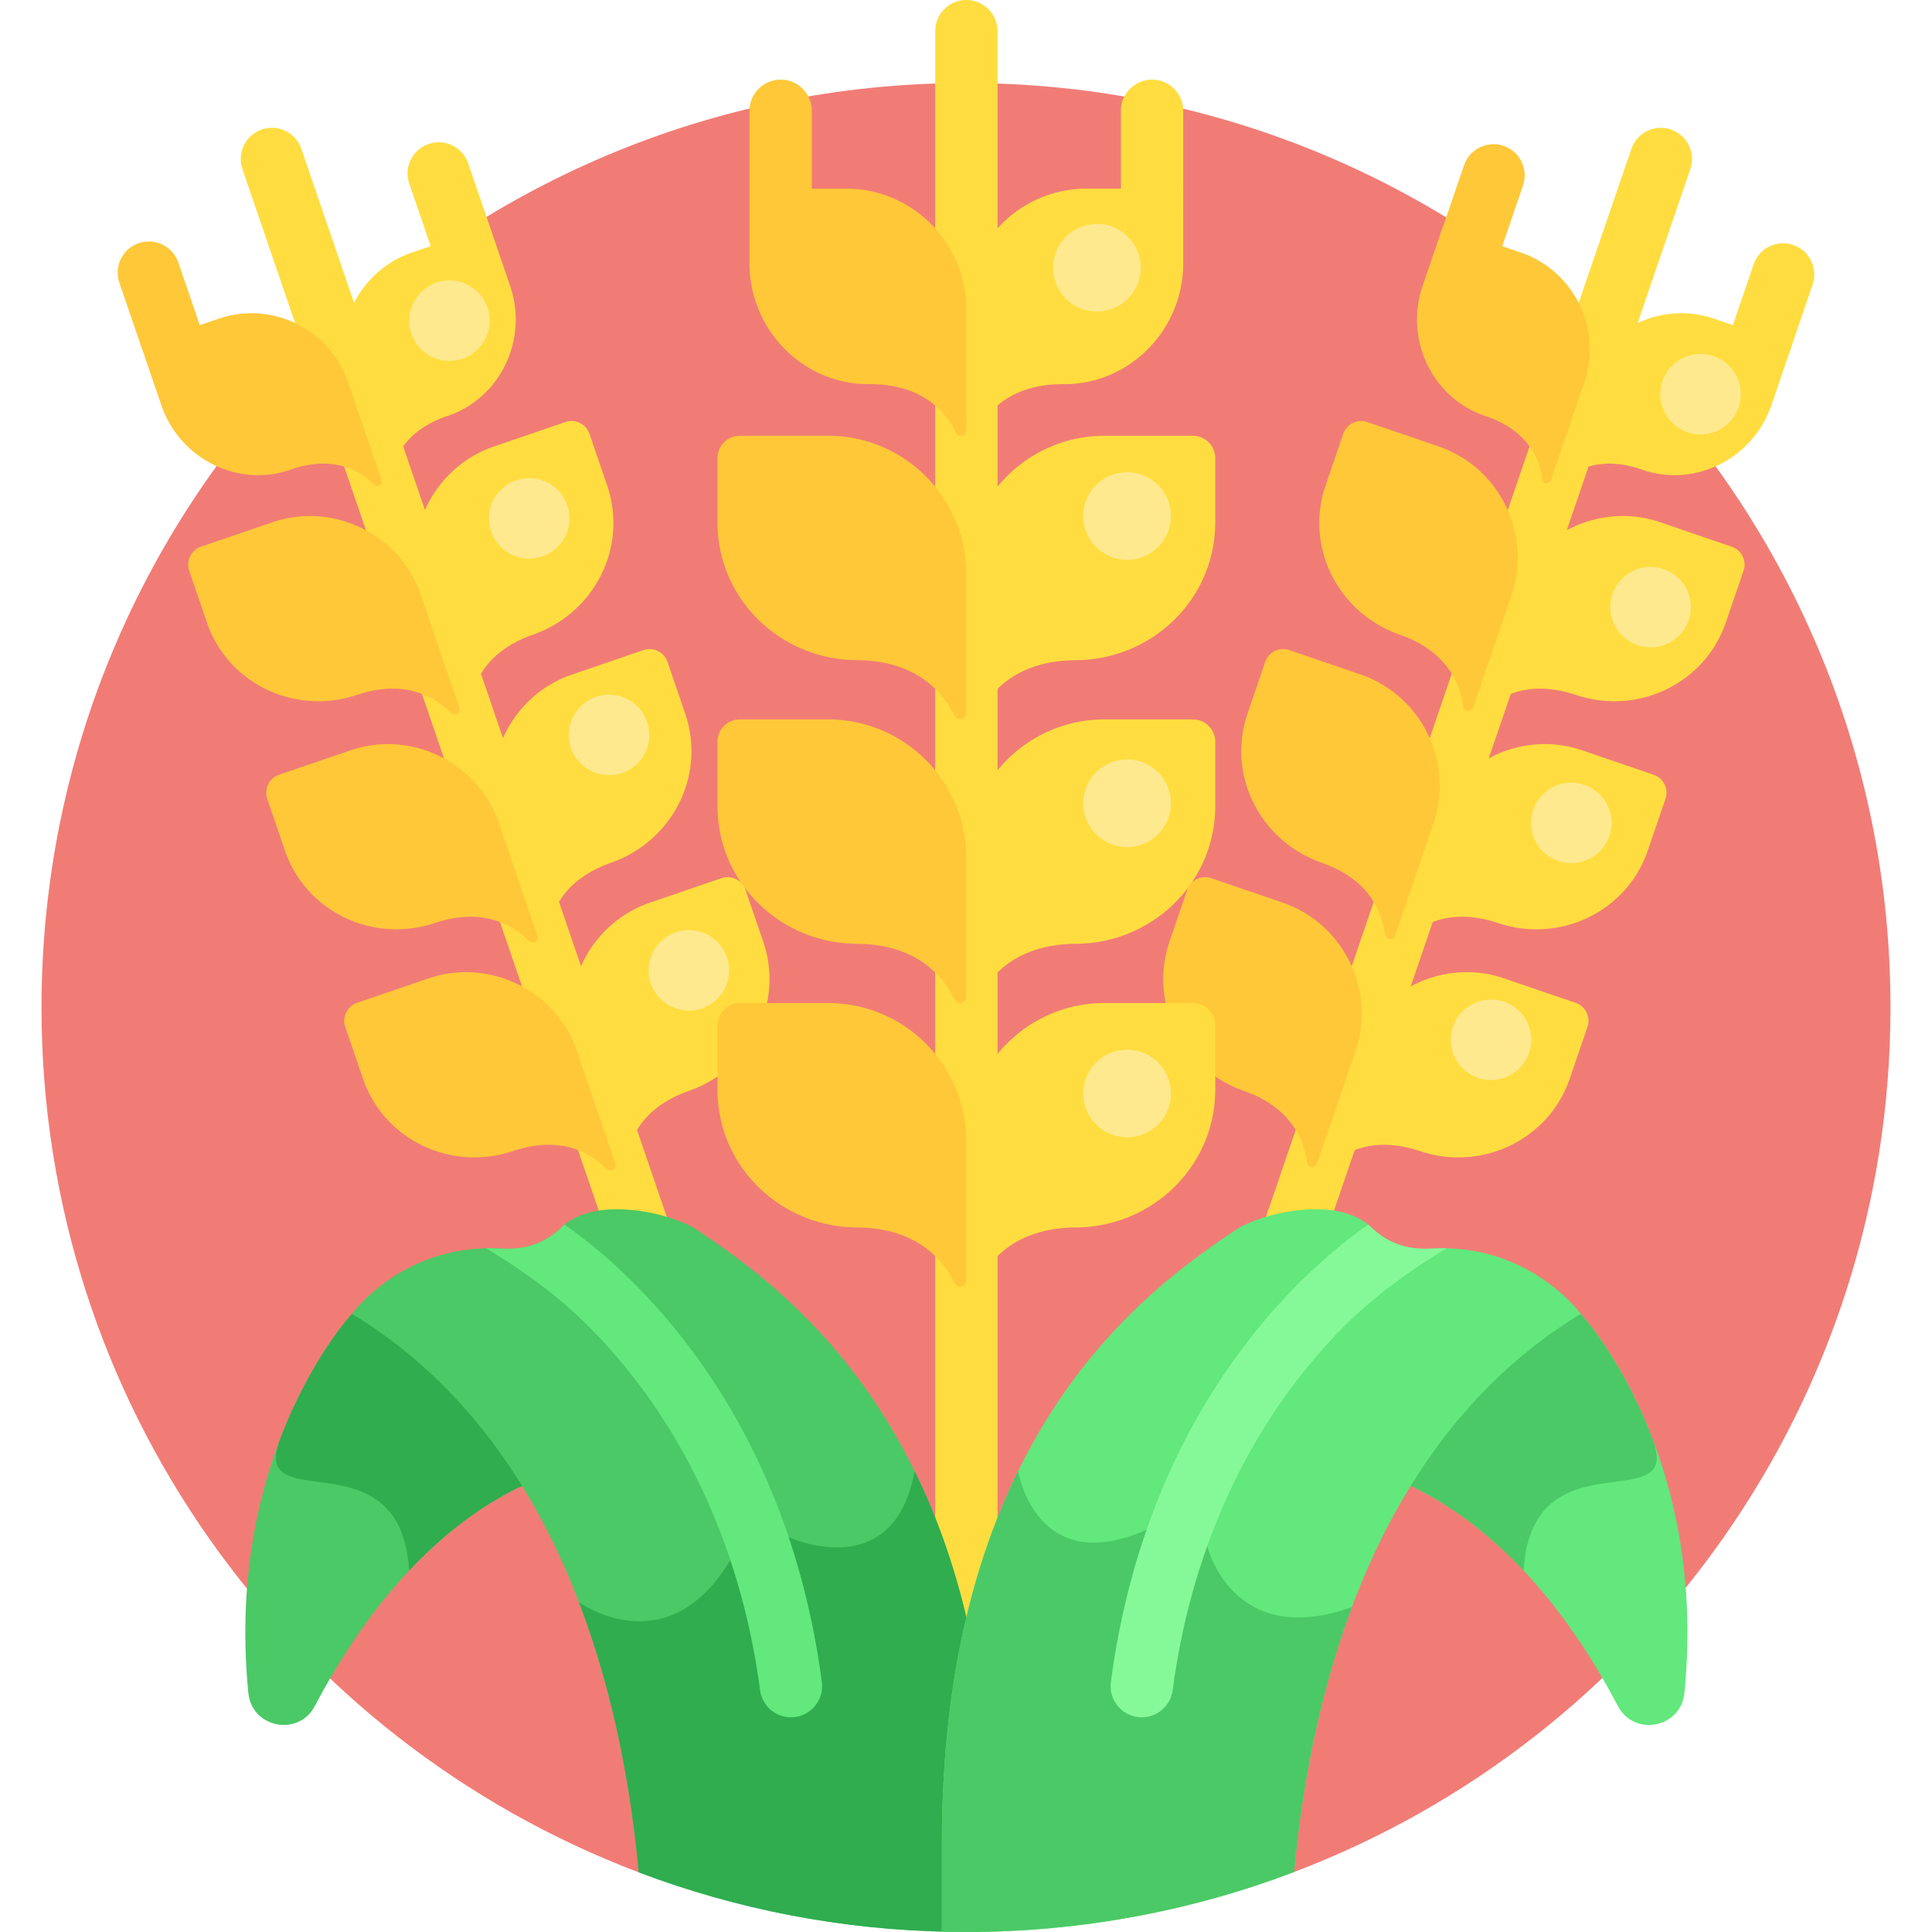<?xml version="1.0" encoding="UTF-8"?> <svg xmlns="http://www.w3.org/2000/svg" xmlns:xlink="http://www.w3.org/1999/xlink" xmlns:svgjs="http://svgjs.com/svgjs" version="1.1" width="512" height="512" x="0" y="0" viewBox="0 0 512 512" style="enable-background:new 0 0 512 512" xml:space="preserve" class=""><g><path fill="#F17C76" d="M256 22.003c-135.309 0-244.999 109.69-244.999 244.999 0 104.768 65.769 194.16 158.266 229.184l173.67-.078c92.389-35.078 158.062-124.416 158.062-229.106 0-135.31-109.69-244.999-244.999-244.999z" data-original="#b74a44" class=""></path><path fill="#FFDD40" d="M337.898 349.246a8.274 8.274 0 0 1-2.674-.446c-4.315-1.478-6.618-6.173-5.141-10.488L432.325 39.464c1.479-4.315 6.176-6.616 10.488-5.14a8.257 8.257 0 0 1 5.14 10.487L345.71 343.658a8.263 8.263 0 0 1-7.812 5.588z" data-original="#ffdd40"></path><path fill="#FFDD40" d="M376.297 305.055c-12.265-4.098-20.204.064-24.907 4.731-.476.472-1.207.568-1.77.204a1.4 1.4 0 0 1-.563-1.628l10.168-29.721c5.531-16.168 23.286-24.871 39.454-19.339l18.889 6.463a5.019 5.019 0 0 1 3.124 6.373l-4.681 13.682c-5.582 16.314-23.36 24.7-39.714 19.235z" data-original="#ffdd40"></path><path fill="#FFC839" d="M329.552 289.062c12.205 4.274 15.931 12.426 16.789 18.997.087.665.606 1.189 1.274 1.245a1.4 1.4 0 0 0 1.442-.942l10.168-29.721c5.531-16.168-3.171-33.922-19.339-39.454l-18.889-6.463a5.019 5.019 0 0 0-6.373 3.124l-4.681 13.682c-5.582 16.315 3.335 33.834 19.609 39.532z" data-original="#ffc839" class=""></path><path fill="#FFDD40" d="M396.975 244.614c-12.265-4.098-20.204.064-24.907 4.731-.476.472-1.207.568-1.77.204a1.402 1.402 0 0 1-.563-1.628l10.168-29.721c5.532-16.168 23.286-24.871 39.454-19.339l18.889 6.463a5.019 5.019 0 0 1 3.124 6.373l-4.681 13.682c-5.581 16.313-23.36 24.699-39.714 19.235z" data-original="#ffdd40"></path><path fill="#FFC839" d="M350.23 228.621c12.205 4.273 15.931 12.426 16.789 18.997.087.665.606 1.189 1.274 1.245a1.4 1.4 0 0 0 1.442-.942l10.168-29.721c5.532-16.168-3.171-33.922-19.339-39.454l-18.889-6.462a5.019 5.019 0 0 0-6.373 3.124l-4.681 13.682c-5.581 16.314 3.335 33.833 19.609 39.531z" data-original="#ffc839" class=""></path><path fill="#FFDD40" d="M417.654 184.172c-12.265-4.098-20.204.064-24.907 4.731-.476.472-1.207.569-1.77.204a1.4 1.4 0 0 1-.563-1.628l10.168-29.721c5.532-16.168 23.286-24.871 39.454-19.339l18.889 6.462a5.019 5.019 0 0 1 3.124 6.373l-4.681 13.682c-5.582 16.315-23.36 24.701-39.714 19.236z" data-original="#ffdd40"></path><path fill="#FFC839" d="M370.908 168.18c12.205 4.274 15.931 12.426 16.789 18.997.087.665.606 1.189 1.274 1.245a1.4 1.4 0 0 0 1.442-.942l10.168-29.721c5.532-16.168-3.171-33.922-19.339-39.454l-18.889-6.463a5.02 5.02 0 0 0-6.373 3.124l-4.681 13.682c-5.581 16.314 3.335 33.833 19.609 39.532z" data-original="#ffc839" class=""></path><path fill="#FFDD40" d="M435.168 124.463c-10.914-3.797-17.953-.131-22.102 3.987a1.233 1.233 0 0 1-1.542.178 1.22 1.22 0 0 1-.491-1.418l8.86-25.898c4.82-14.088 20.29-21.672 34.379-16.852l20.597 7.047-5.443 15.908c-4.824 14.103-20.178 21.945-34.258 17.048z" data-original="#ffdd40"></path><path fill="#FFC839" d="M393.639 110.254c10.953 3.684 14.271 10.894 15.028 16.69a1.233 1.233 0 0 0 1.11 1.085 1.219 1.219 0 0 0 1.256-.821l8.86-25.898c4.82-14.088-2.763-29.559-16.852-34.379l-20.597-7.047-5.442 15.908c-4.824 14.105 2.508 29.709 16.637 34.462z" data-original="#ffc839" class=""></path><path fill="#FFC839" d="M387.093 71.918a8.26 8.26 0 0 1-5.141-10.488l6.032-17.63c1.479-4.315 6.176-6.61 10.488-5.141a8.26 8.26 0 0 1 5.141 10.488l-6.032 17.63a8.261 8.261 0 0 1-10.488 5.141z" data-original="#ffc839" class=""></path><path fill="#FFDD40" d="M463.847 98.178a8.26 8.26 0 0 1-5.141-10.488l6.032-17.63c1.479-4.315 6.176-6.612 10.488-5.141a8.26 8.26 0 0 1 5.141 10.488l-6.032 17.63a8.261 8.261 0 0 1-10.488 5.141zM174.299 349.246a8.26 8.26 0 0 1-7.812-5.587L64.244 44.811a8.258 8.258 0 1 1 15.628-5.347l102.243 298.848c1.477 4.315-.826 9.01-5.141 10.488a8.275 8.275 0 0 1-2.675.446z" data-original="#ffdd40"></path><path fill="#FFC839" d="M135.9 305.055c12.265-4.098 20.204.064 24.907 4.731.476.472 1.207.568 1.77.204a1.4 1.4 0 0 0 .563-1.628l-10.168-29.721c-5.531-16.168-23.286-24.871-39.454-19.339l-18.889 6.463a5.019 5.019 0 0 0-3.124 6.373l4.681 13.682c5.581 16.314 23.36 24.7 39.714 19.235z" data-original="#ffc839" class=""></path><path fill="#FFDD40" d="M182.645 289.062c-12.205 4.274-15.931 12.426-16.789 18.997-.087.665-.606 1.189-1.274 1.245a1.4 1.4 0 0 1-1.442-.942l-10.168-29.721c-5.531-16.168 3.171-33.922 19.339-39.454l18.889-6.463a5.019 5.019 0 0 1 6.373 3.124l4.681 13.682c5.581 16.315-3.335 33.834-19.609 39.532z" data-original="#ffdd40"></path><path fill="#FFC839" d="M115.222 244.614c12.265-4.098 20.204.064 24.907 4.731.476.472 1.207.568 1.77.204a1.4 1.4 0 0 0 .563-1.628L132.293 218.2c-5.532-16.168-23.286-24.871-39.454-19.339l-18.889 6.463a5.019 5.019 0 0 0-3.124 6.373l4.681 13.682c5.582 16.313 23.36 24.699 39.715 19.235z" data-original="#ffc839" class=""></path><path fill="#FFDD40" d="M161.967 228.621c-12.205 4.273-15.931 12.426-16.789 18.997-.087.665-.606 1.189-1.274 1.245a1.4 1.4 0 0 1-1.442-.942L132.293 218.2c-5.532-16.168 3.171-33.922 19.339-39.454l18.889-6.462a5.019 5.019 0 0 1 6.373 3.124l4.681 13.682c5.582 16.314-3.334 33.833-19.608 39.531z" data-original="#ffdd40"></path><path fill="#FFC839" d="M94.543 184.172c12.265-4.098 20.204.064 24.907 4.731.476.472 1.207.569 1.77.204a1.4 1.4 0 0 0 .563-1.628l-10.168-29.721c-5.531-16.168-23.286-24.871-39.454-19.339l-18.889 6.462a5.019 5.019 0 0 0-3.124 6.373l4.681 13.682c5.581 16.315 23.36 24.701 39.714 19.236z" data-original="#ffc839" class=""></path><path fill="#FFDD40" d="M141.288 168.18c-12.205 4.274-15.931 12.426-16.789 18.997-.087.665-.606 1.189-1.274 1.245a1.4 1.4 0 0 1-1.442-.942l-10.168-29.721c-5.531-16.168 3.171-33.922 19.339-39.454l18.889-6.463a5.02 5.02 0 0 1 6.373 3.124l4.681 13.682c5.581 16.314-3.335 33.833-19.609 39.532z" data-original="#ffdd40"></path><path fill="#FFC839" d="M77.028 124.463c10.914-3.797 17.953-.131 22.102 3.987a1.233 1.233 0 0 0 1.542.178c.469-.304.672-.889.49-1.418l-8.86-25.898c-4.82-14.088-20.29-21.672-34.379-16.852l-20.597 7.047 5.442 15.908c4.827 14.103 20.181 21.945 34.26 17.048z" data-original="#ffc839" class=""></path><path fill="#FFDD40" d="M118.557 110.254c-10.953 3.684-14.271 10.894-15.028 16.69a1.233 1.233 0 0 1-1.11 1.085 1.219 1.219 0 0 1-1.256-.821l-8.86-25.898c-4.82-14.088 2.763-29.559 16.852-34.379l20.597-7.047 5.442 15.908c4.825 14.105-2.507 29.709-16.637 34.462z" data-original="#ffdd40"></path><path fill="#FFDD40" d="m114.13 65.229-5.676-16.587a8.258 8.258 0 0 1 5.14-10.487c4.31-1.478 9.01.824 10.487 5.14l5.676 16.587a8.258 8.258 0 0 1-5.14 10.487c-4.29 1.471-9.002-.801-10.487-5.14z" data-original="#ffdd40"></path><path fill="#FFC839" d="m37.308 91.512-5.675-16.587a8.262 8.262 0 0 1 5.141-10.488c4.314-1.471 9.01.825 10.488 5.141l5.674 16.587a8.26 8.26 0 0 1-15.628 5.347z" data-original="#ffc839" class=""></path><path fill="#FFDD40" d="M256.098 458.347a8.258 8.258 0 0 1-8.259-8.259V8.259c0-4.562 3.697-8.259 8.259-8.259s8.259 3.697 8.259 8.259v441.829a8.258 8.258 0 0 1-8.259 8.259z" data-original="#ffdd40"></path><path fill="#FFDD40" d="M285.165 325.284c-15.216.109-22.469 7.766-25.927 14.754-.35.707-1.128 1.093-1.893.901a1.646 1.646 0 0 1-1.246-1.598V302.38c0-20.107 16.451-36.558 36.558-36.558h23.491a5.905 5.905 0 0 1 5.905 5.905v17.015c-.001 20.289-16.6 36.397-36.888 36.542z" data-original="#ffdd40"></path><path fill="#FFC839" d="M227.032 325.284c15.216.109 22.469 7.766 25.927 14.754.35.707 1.128 1.093 1.893.901a1.647 1.647 0 0 0 1.247-1.598V302.38c0-20.107-16.451-36.558-36.558-36.558H196.05a5.905 5.905 0 0 0-5.905 5.905v17.015c-.001 20.289 16.598 36.397 36.887 36.542z" data-original="#ffc839" class=""></path><path fill="#FFDD40" d="M285.165 250.118c-15.216.109-22.469 7.766-25.927 14.754-.35.707-1.128 1.093-1.893.901a1.646 1.646 0 0 1-1.246-1.598v-36.961c0-20.107 16.451-36.558 36.558-36.558h23.491a5.905 5.905 0 0 1 5.905 5.905v17.015c-.001 20.289-16.6 36.397-36.888 36.542z" data-original="#ffdd40"></path><path fill="#FFC839" d="M227.032 250.118c15.216.109 22.469 7.766 25.927 14.754.35.707 1.128 1.093 1.893.901a1.647 1.647 0 0 0 1.247-1.598v-36.961c0-20.107-16.451-36.558-36.558-36.558H196.05a5.905 5.905 0 0 0-5.905 5.905v17.015c-.001 20.289 16.598 36.397 36.887 36.542z" data-original="#ffc839" class=""></path><path fill="#FFDD40" d="M285.165 174.952c-15.216.109-22.469 7.766-25.927 14.754-.35.707-1.128 1.093-1.893.901a1.646 1.646 0 0 1-1.246-1.597v-36.962c0-20.107 16.451-36.558 36.558-36.558h23.491a5.905 5.905 0 0 1 5.905 5.905v17.015c-.001 20.289-16.6 36.397-36.888 36.542z" data-original="#ffdd40"></path><path fill="#FFC839" d="M227.032 174.952c15.216.109 22.469 7.766 25.927 14.754.35.707 1.128 1.093 1.893.901a1.647 1.647 0 0 0 1.247-1.597v-36.962c0-20.107-16.451-36.558-36.558-36.558H196.05a5.905 5.905 0 0 0-5.905 5.905v17.015c-.001 20.289 16.598 36.397 36.887 36.542z" data-original="#ffc839" class=""></path><path fill="#FFDD40" d="M281.922 101.805c-13.597-.07-20.037 6.692-23.088 12.857-.305.616-.982.952-1.649.785a1.434 1.434 0 0 1-1.086-1.392V81.848c0-17.521 14.335-31.856 31.855-31.856h25.615v19.783c0 17.541-14.107 32.121-31.647 32.03z" data-original="#ffdd40"></path><path fill="#FFC839" d="M230.275 101.805c13.597-.07 20.037 6.692 23.088 12.857.305.616.983.952 1.649.785a1.436 1.436 0 0 0 1.086-1.392V81.848c0-17.521-14.335-31.856-31.855-31.856h-25.615v19.783c0 17.541 14.107 32.121 31.647 32.03z" data-original="#ffc839" class=""></path><path fill="#FFC839" d="M206.887 58.251a8.258 8.258 0 0 1-8.259-8.259V29.364c0-4.562 3.697-8.259 8.259-8.259s8.259 3.697 8.259 8.259v20.628a8.26 8.26 0 0 1-8.259 8.259z" data-original="#ffc839" class=""></path><path fill="#FFDD40" d="M305.31 58.251a8.258 8.258 0 0 1-8.259-8.259V29.364c0-4.562 3.697-8.259 8.259-8.259s8.259 3.697 8.259 8.259v20.628a8.258 8.258 0 0 1-8.259 8.259z" data-original="#ffdd40"></path><path fill="#4BC966" d="m93.276 348.18 9.039 3.543c15.69 11.466 27.824 25.82 37.195 41.484-27.286 12.501-45.46 38.645-56.07 58.9-4.322 8.251-16.704 5.816-17.625-3.453-6.389-64.245 27.461-100.474 27.461-100.474z" data-original="#4bc966"></path><path fill="#2FAD4F" d="m102.314 351.723-9.039-3.544s-10.785 11.547-19.031 33.158 31.938-1.753 34.186 34.872v.001c8.656-9.216 18.968-17.454 31.079-23.003-9.371-15.664-21.505-30.018-37.195-41.484z" data-original="#2fad4f"></path><path fill="#4BC966" d="M184.689 325.903c-6.27-4.232-26.808-9.465-35.952-.597-4.089 3.967-9.607 5.998-15.29 5.604-26.251-1.82-40.079 17.143-40.171 17.269 55.629 33.793 71.75 101.576 75.991 148.006 25.817 9.776 53.713 15.312 82.846 15.766v-23.625c0-20.425 1.939-38.36 5.239-54.123-14.326-68.435-54.305-95.909-72.663-108.3z" data-original="#4bc966"></path><path fill="#2FAD4F" d="m153.437 424.606-.001.001c9.491 24.802 13.897 50.409 15.831 71.578 25.817 9.776 53.713 15.312 82.846 15.766v-23.625c0-20.425 1.939-38.36 5.239-54.123-3.614-17.262-8.86-31.914-14.979-44.379-5.467 30.485-33.367 17.532-33.367 17.532l-15.463 6.077c-16.802 28.101-40.106 11.173-40.106 11.173z" data-original="#2fad4f"></path><path fill="#62E87C" d="m418.921 348.18-9.039 3.543c-15.69 11.466-27.824 25.82-37.195 41.484 27.286 12.501 45.46 38.645 56.07 58.9 4.322 8.251 16.704 5.816 17.626-3.453 6.388-64.245-27.462-100.474-27.462-100.474z" data-original="#62e87c"></path><path fill="#4BC966" d="m409.882 351.723 9.039-3.544s10.785 11.547 19.031 33.158-31.938-1.753-34.186 34.872v.001c-8.656-9.216-18.968-17.454-31.079-23.003 9.371-15.664 21.505-30.018 37.195-41.484z" data-original="#4bc966"></path><path fill="#62E87C" d="M378.75 330.911c-5.683.394-11.201-1.637-15.29-5.604-9.144-8.868-29.682-3.635-35.952.597-22.586 15.245-77.902 53.319-77.902 162.422v23.592c2.124.054 4.256.082 6.394.082 30.618 0 59.917-5.633 86.937-15.892 4.252-46.428 20.385-114.154 75.984-147.928-.092-.126-13.92-19.089-40.171-17.269z" data-original="#62e87c"></path><path fill="#4BC966" d="m319.928 409.741-16.069-4.338c-29.434 13.046-34.019-15.477-34.035-15.579-11.707 23.847-20.218 55.709-20.218 98.501v23.592c2.125.055 4.256.083 6.395.083 30.618 0 59.917-5.633 86.937-15.892 1.904-20.789 6.194-45.847 15.338-70.216-31.738 11.392-38.348-16.151-38.348-16.151z" data-original="#4bc966"></path><path fill="#62E87C" d="M149.595 324.544c-.295.242-.582.495-.858.762-7.352 7.132-15.039 5.387-19.928 5.497 16.228 9.823 26.329 18.699 36.407 30.876 13.47 16.275 30.686 44.448 36.207 86.242.596 4.507 4.731 7.705 9.269 7.106a8.26 8.26 0 0 0 7.106-9.27c-9.938-75.236-53.768-111.245-68.203-121.213z" data-original="#62e87c"></path><path fill="#85F998" d="M363.46 325.306c-.276-.267-.562-.52-.858-.762-14.435 9.968-58.265 45.976-68.204 121.213a8.26 8.26 0 0 0 7.106 9.27c4.571.601 8.677-2.63 9.27-7.106 5.521-41.794 22.737-69.967 36.207-86.242 9.966-12.042 20.036-20.966 36.407-30.876-4.801-.108-12.585 1.627-19.928-5.497z" data-original="#85f998"></path><g fill="#FFE98F"><circle cx="119.106" cy="84.979" r="10.662" fill="#FFE98F" data-original="#ffe98f"></circle><circle cx="140.258" cy="137.372" r="10.662" fill="#FFE98F" data-original="#ffe98f"></circle><circle cx="161.41" cy="194.766" r="10.662" fill="#FFE98F" data-original="#ffe98f"></circle><circle cx="182.562" cy="257.16" r="10.662" fill="#FFE98F" data-original="#ffe98f"></circle><circle cx="450.649" cy="104.471" r="10.662" transform="rotate(-70.73 450.658 104.46)" fill="#FFE98F" data-original="#ffe98f"></circle><circle cx="290.696" cy="70.865" r="11.614" transform="rotate(-16.2 290.966 70.904)" fill="#FFE98F" data-original="#ffe98f"></circle><circle cx="298.689" cy="136.754" r="11.614" fill="#FFE98F" data-original="#ffe98f"></circle><circle cx="298.689" cy="212.87" r="11.614" fill="#FFE98F" data-original="#ffe98f"></circle><circle cx="298.689" cy="289.792" r="11.614" fill="#FFE98F" data-original="#ffe98f"></circle><circle cx="437.497" cy="160.865" r="10.662" transform="rotate(-45 437.5 160.957)" fill="#FFE98F" data-original="#ffe98f"></circle><circle cx="416.345" cy="218.258" r="10.662" transform="rotate(-10.13 415.341 217.815)" fill="#FFE98F" data-original="#ffe98f"></circle><circle cx="395.193" cy="275.652" r="10.662" transform="rotate(-67.67 395.094 275.645)" fill="#FFE98F" data-original="#ffe98f"></circle></g></g></svg> 